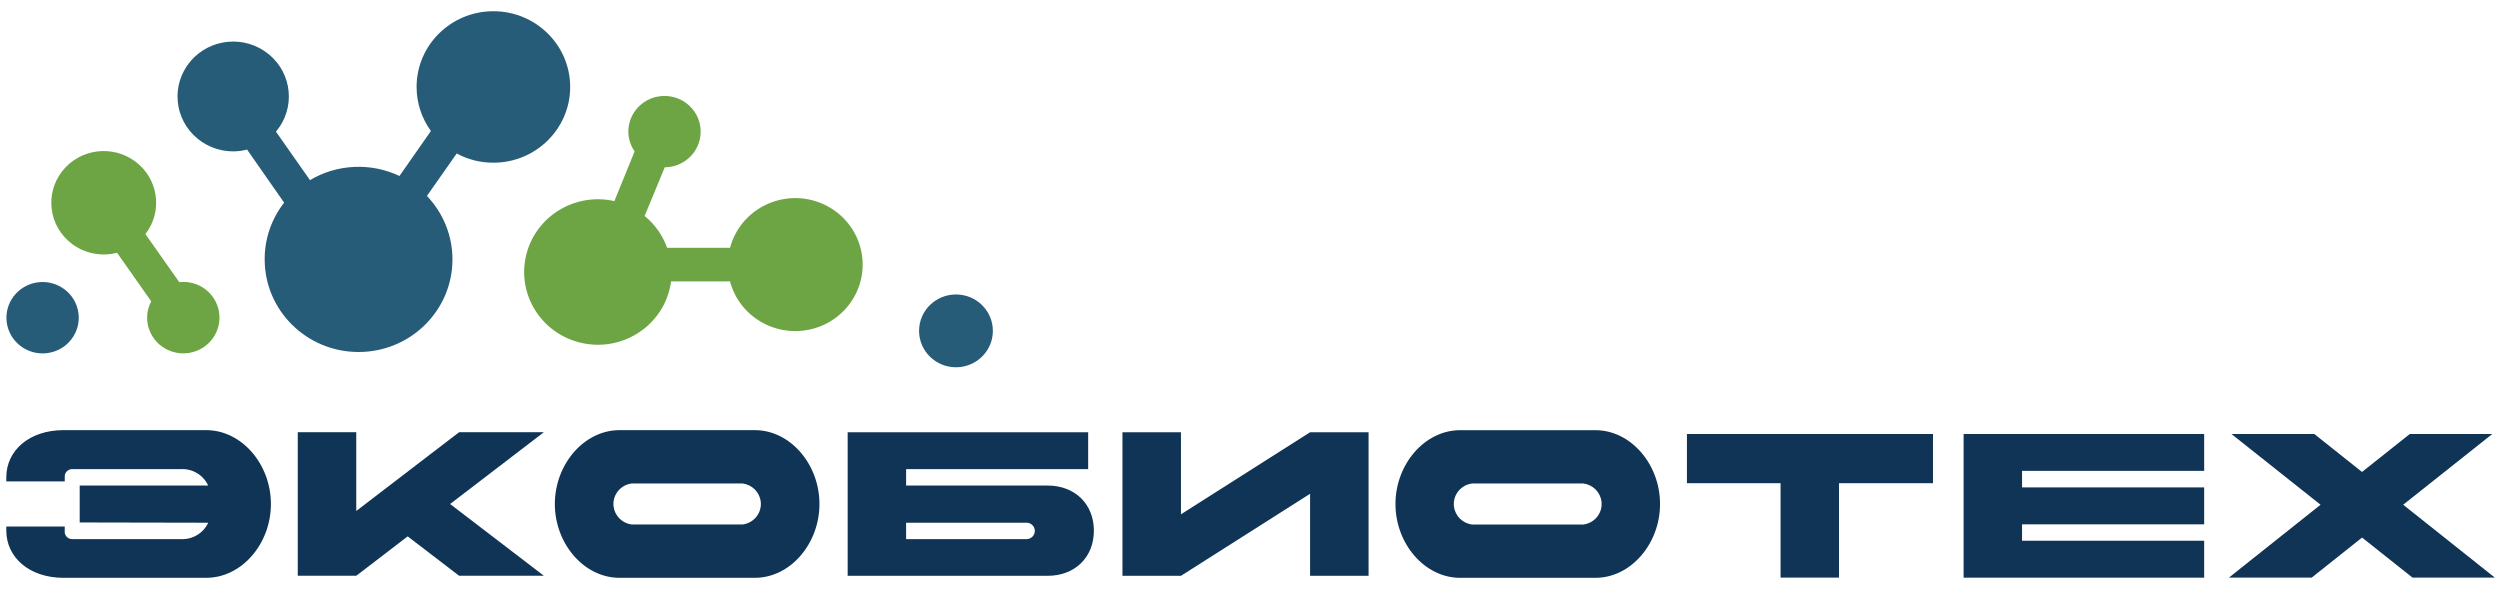 <?xml version="1.0" encoding="UTF-8"?> <svg xmlns="http://www.w3.org/2000/svg" xmlns:xlink="http://www.w3.org/1999/xlink" width="212" height="50" xml:space="preserve" overflow="hidden"><defs><clipPath id="clip0"><rect x="360" y="314" width="212" height="50"></rect></clipPath><clipPath id="clip1"><rect x="360" y="314" width="212" height="50"></rect></clipPath><clipPath id="clip2"><rect x="360" y="315" width="212" height="48"></rect></clipPath><clipPath id="clip3"><rect x="360" y="315" width="212" height="48"></rect></clipPath><clipPath id="clip4"><rect x="360" y="315" width="212" height="48"></rect></clipPath></defs><g clip-path="url(#clip0)" transform="translate(-360 -314)"><g clip-path="url(#clip1)"><g clip-path="url(#clip2)"><g clip-path="url(#clip3)"><g clip-path="url(#clip4)"><path d="M6.138 43.305 6.138 40.175 16.883 40.175C16.483 39.286 15.58 38.733 14.607 38.781L5.572 38.781C5.225 38.749 4.918 39.006 4.887 39.353 4.883 39.395 4.884 39.436 4.888 39.478L4.888 39.824 0 39.824 0 39.478C0 37.215 1.903 35.475 4.796 35.475L16.712 35.475C19.701 35.475 22.13 38.382 22.13 41.74 22.13 45.098 19.701 48 16.712 48L4.796 48C1.903 48 0 46.246 0 43.997L0 43.651 4.888 43.651 4.888 43.997C4.838 44.343 5.077 44.663 5.422 44.712 5.472 44.72 5.522 44.721 5.572 44.716L14.607 44.716C15.579 44.764 16.481 44.213 16.883 43.327Z" fill="#103455" fill-rule="nonzero" fill-opacity="1" transform="matrix(1.014 0 0 1 360.534 315)"></path><path d="M24.375 35.65 29.267 35.65 29.267 42.331 37.869 35.65 44.958 35.65 37.115 41.74 44.958 47.825 37.869 47.825 33.568 44.484 29.267 47.825 24.375 47.825Z" fill="#103455" fill-rule="nonzero" fill-opacity="1" transform="matrix(1.014 0 0 1 360.534 315)"></path><path d="M62.59 35.475C65.575 35.475 68.004 38.382 68.004 41.74 68.004 45.098 65.575 48 62.59 48L51.292 48C48.303 48 45.874 45.093 45.874 41.74 45.874 38.386 48.303 35.475 51.292 35.475ZM52.296 39.999C51.336 40.127 50.661 41.009 50.789 41.969 50.894 42.754 51.512 43.371 52.296 43.476L61.581 43.476C62.542 43.348 63.216 42.466 63.088 41.506 62.984 40.721 62.366 40.104 61.581 39.999Z" fill="#103455" fill-rule="nonzero" fill-opacity="1" transform="matrix(1.014 0 0 1 360.534 315)"></path><path d="M70.363 47.829 70.363 35.655 90.476 35.655 90.476 38.781 75.251 38.781 75.251 40.175 87.087 40.175C89.363 40.175 90.954 41.74 90.954 44.002 90.954 46.264 89.363 47.829 87.087 47.829ZM85.373 44.716C85.757 44.686 86.044 44.35 86.013 43.966 85.986 43.625 85.715 43.354 85.373 43.327L75.251 43.327 75.251 44.716Z" fill="#103455" fill-rule="nonzero" fill-opacity="1" transform="matrix(1.014 0 0 1 360.534 315)"></path><path d="M113.926 47.829 109.034 47.829 109.034 40.872 98.236 47.829 93.343 47.829 93.343 35.655 98.236 35.655 98.236 42.612 109.034 35.655 113.926 35.655Z" fill="#103455" fill-rule="nonzero" fill-opacity="1" transform="matrix(1.014 0 0 1 360.534 315)"></path><path d="M132.887 35.479C135.872 35.479 138.301 38.382 138.301 41.74 138.301 45.098 135.872 48 132.887 48L121.589 48C118.604 48 116.175 45.098 116.175 41.74 116.175 38.382 118.604 35.479 121.589 35.479ZM122.593 39.999C121.632 40.118 120.949 40.993 121.067 41.954 121.165 42.753 121.794 43.382 122.593 43.48L131.878 43.48C132.84 43.362 133.523 42.487 133.404 41.525 133.306 40.727 132.677 40.098 131.878 39.999Z" fill="#103455" fill-rule="nonzero" fill-opacity="1" transform="matrix(1.014 0 0 1 360.534 315)"></path><path d="M148.38 39.977 140.55 39.977 140.55 35.804 161.128 35.804 161.128 39.977 153.268 39.977 153.268 47.978 148.38 47.978Z" fill="#103455" fill-rule="nonzero" fill-opacity="1" transform="matrix(1.014 0 0 1 360.534 315)"></path><path d="M163.688 35.804 183.806 35.804 183.806 38.93 168.576 38.93 168.576 40.333 183.806 40.333 183.806 43.463 168.576 43.463 168.576 44.857 183.806 44.857 183.806 47.987 163.688 47.987Z" fill="#103455" fill-rule="nonzero" fill-opacity="1" transform="matrix(1.014 0 0 1 360.534 315)"></path><path d="M193.017 35.804 197.007 39.022 201 35.804 207.901 35.804 200.448 41.801 208.111 47.978 201.224 47.978 197.011 44.585 192.802 47.978 185.88 47.978 193.539 41.801 186.086 35.804Z" fill="#103455" fill-rule="nonzero" fill-opacity="1" transform="matrix(1.014 0 0 1 360.534 315)"></path><path d="M17.742 26.646C18.137 25.023 17.142 23.386 15.519 22.991 15.518 22.99 15.516 22.99 15.515 22.989 15.172 22.909 14.817 22.888 14.467 22.928L11.635 18.851C13.102 16.925 12.731 14.174 10.805 12.707 8.879 11.239 6.129 11.611 4.661 13.537 3.194 15.463 3.565 18.213 5.491 19.681 6.565 20.5 7.957 20.777 9.263 20.434L12.117 24.55C12.005 24.764 11.919 24.991 11.863 25.225 11.468 26.849 12.464 28.485 14.088 28.879 15.711 29.274 17.347 28.278 17.742 26.654Z" fill="#6DA444" fill-rule="evenodd" fill-opacity="1" transform="matrix(1.014 0 0 1 360.534 315)"></path><path d="M55.571 22.862 60.525 22.862C61.312 25.875 64.392 27.679 67.405 26.892 70.417 26.105 72.221 23.025 71.434 20.013 70.647 17 67.567 15.196 64.555 15.983 62.581 16.498 61.041 18.039 60.525 20.013L55.264 20.013C54.892 18.96 54.242 18.027 53.383 17.312L55.067 13.187C56.738 13.175 58.082 11.811 58.07 10.14 58.058 8.47 56.694 7.125 55.023 7.137 53.361 7.149 52.02 8.5 52.02 10.162 52.024 10.76 52.207 11.344 52.546 11.837L50.854 16.054C47.534 15.293 44.225 17.368 43.464 20.689 42.703 24.009 44.778 27.318 48.099 28.079 51.419 28.84 54.728 26.765 55.489 23.444 55.533 23.252 55.568 23.058 55.593 22.862Z" fill="#6DA444" fill-rule="evenodd" fill-opacity="1" transform="matrix(1.014 0 0 1 360.534 315)"></path><path d="M82.506 27.058C82.506 28.762 81.124 30.144 79.42 30.144 77.715 30.144 76.334 28.762 76.334 27.058 76.334 25.353 77.715 23.971 79.42 23.971 81.124 23.971 82.506 25.353 82.506 27.058Z" fill="#275C79" fill-rule="nonzero" fill-opacity="1" transform="matrix(1.014 0 0 1 360.534 315)"></path><path d="M6.054 25.949C6.054 27.621 4.699 28.976 3.027 28.976 1.355 28.976 4.1838e-08 27.621 4.1838e-08 25.949 4.1838e-08 24.277 1.355 22.922 3.027 22.922 4.699 22.922 6.054 24.277 6.054 25.949Z" fill="#275C79" fill-rule="nonzero" fill-opacity="1" transform="matrix(0.986 -0.23 0.233 0.973 354.581 316.39)"></path><path d="M21.608 20.995C21.607 25.331 25.121 28.848 29.457 28.85 33.794 28.851 37.31 25.337 37.312 21.001 37.313 18.999 36.549 17.073 35.177 15.616L37.667 12.016C38.607 12.533 39.663 12.801 40.736 12.797 44.283 12.796 47.158 9.92 47.157 6.373 47.157 2.826 44.281-0.049 40.734-0.048 37.187-0.048 34.312 2.828 34.312 6.375 34.312 7.714 34.731 9.02 35.51 10.109L32.88 13.924C30.485 12.773 27.673 12.905 25.396 14.274L22.551 10.162C24.198 8.187 23.931 5.251 21.956 3.605 19.981 1.958 17.045 2.225 15.399 4.2 13.752 6.175 14.019 9.111 15.994 10.757 16.831 11.455 17.888 11.838 18.978 11.837 19.369 11.835 19.758 11.784 20.136 11.683L23.235 16.186C22.173 17.563 21.601 19.255 21.608 20.995Z" fill="#275C79" fill-rule="evenodd" fill-opacity="1" transform="matrix(1.014 0 0 1 360.534 315)"></path></g></g></g></g></g></svg> 